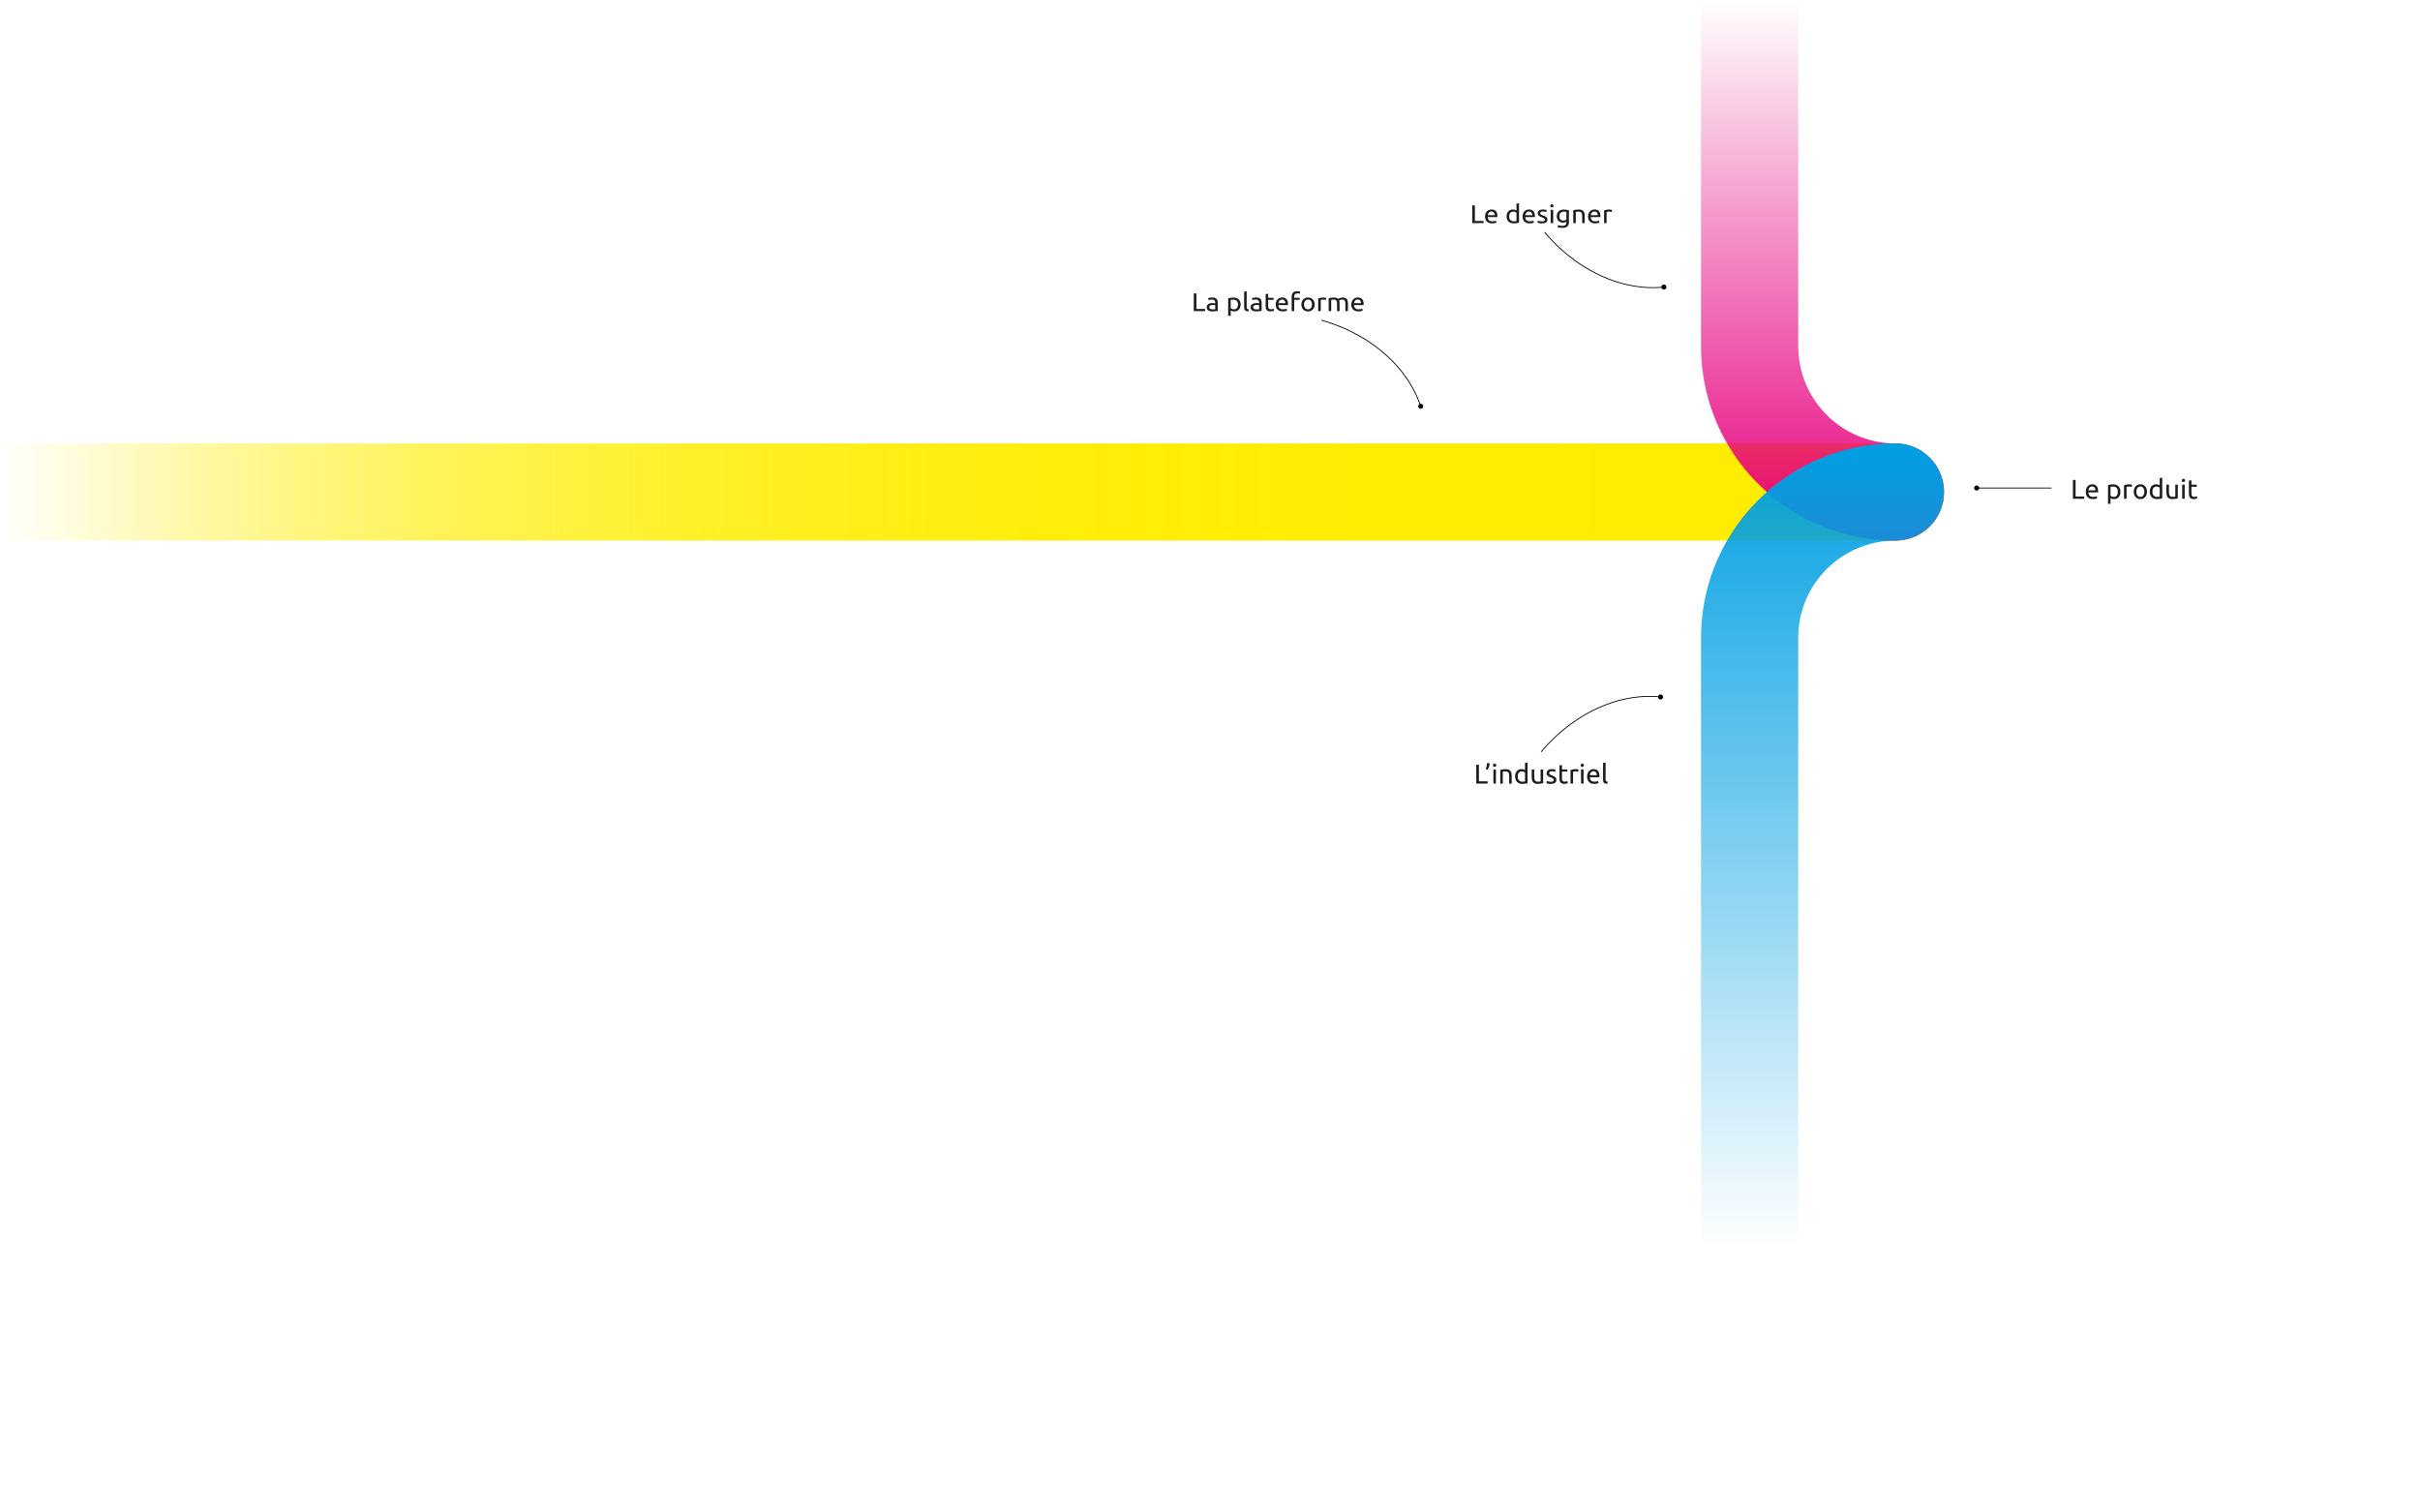<?xml version="1.0" encoding="UTF-8"?>
<svg xmlns="http://www.w3.org/2000/svg" xmlns:xlink="http://www.w3.org/1999/xlink" viewBox="0 0 2880 1800">
  <defs>
    <style>
      .uuid-5cc5837d-5b0d-490e-8585-bb35ad40e952 {
        fill: url(#uuid-14187087-adb9-42b1-8d01-7ee5b55dc2f5);
      }

      .uuid-5cc5837d-5b0d-490e-8585-bb35ad40e952, .uuid-8bb7c434-7350-48bc-9f50-53fbe48ac205, .uuid-9de90502-34d6-4294-925a-de4c1c2d3cd6 {
        mix-blend-mode: multiply;
      }

      .uuid-5999398b-8705-46fb-952d-1637c3b8c2e5 {
        fill: #1d1d1b;
      }

      .uuid-e974f90a-11f3-4978-ab3c-04e5fc1a44fa, .uuid-0ee068bf-3c49-48fc-a5e0-086f993ef0b4 {
        fill: none;
      }

      .uuid-8bb7c434-7350-48bc-9f50-53fbe48ac205 {
        fill: url(#uuid-097b971d-9389-4b1f-be28-9aa4b7c10b12);
      }

      .uuid-0ee068bf-3c49-48fc-a5e0-086f993ef0b4 {
        stroke: #000100;
        stroke-miterlimit: 10;
      }

      .uuid-74a83a95-461d-4661-8fff-e140bb5311c8 {
        isolation: isolate;
      }

      .uuid-9de90502-34d6-4294-925a-de4c1c2d3cd6 {
        fill: url(#uuid-fe98ff23-5695-4127-8013-7cac7f94abd0);
      }

      .uuid-5d25f1ee-34ea-4e57-9f75-b09286c9e518 {
        fill: #000100;
      }
    </style>
    <linearGradient id="uuid-fe98ff23-5695-4127-8013-7cac7f94abd0" data-name="Dégradé sans nom 78" x1="2313.54" y1="585.54" x2="0" y2="585.54" gradientTransform="translate(1742.31 -571.24) rotate(90)" gradientUnits="userSpaceOnUse">
      <stop offset="0" stop-color="#ffed00"/>
      <stop offset=".31" stop-color="#ffed00" stop-opacity=".99"/>
      <stop offset=".45" stop-color="#ffed00" stop-opacity=".96"/>
      <stop offset=".55" stop-color="#ffed00" stop-opacity=".91"/>
      <stop offset=".64" stop-color="#ffed00" stop-opacity=".84"/>
      <stop offset=".71" stop-color="#ffed00" stop-opacity=".75"/>
      <stop offset=".78" stop-color="#ffed00" stop-opacity=".64"/>
      <stop offset=".84" stop-color="#ffed00" stop-opacity=".51"/>
      <stop offset=".9" stop-color="#ffed00" stop-opacity=".35"/>
      <stop offset=".95" stop-color="#ffed00" stop-opacity=".18"/>
      <stop offset="1" stop-color="#ffed00" stop-opacity="0"/>
    </linearGradient>
    <linearGradient id="uuid-14187087-adb9-42b1-8d01-7ee5b55dc2f5" data-name="Dégradé sans nom 36" x1="2168.96" y1="643.37" x2="2168.96" y2="0" gradientUnits="userSpaceOnUse">
      <stop offset="0" stop-color="#e6007e"/>
      <stop offset="1" stop-color="#e6007e" stop-opacity="0"/>
    </linearGradient>
    <linearGradient id="uuid-097b971d-9389-4b1f-be28-9aa4b7c10b12" data-name="Dégradé sans nom 50" x1="2168.96" y1="527.7" x2="2168.96" y2="1485.54" gradientUnits="userSpaceOnUse">
      <stop offset="0" stop-color="#009fe3"/>
      <stop offset="1" stop-color="#009fe3" stop-opacity="0"/>
    </linearGradient>
  </defs>
  <g class="uuid-74a83a95-461d-4661-8fff-e140bb5311c8">
    <g id="uuid-73e868c7-5c20-4cb8-9317-82fdc4e7459f" data-name="Calque 1">
      <path class="uuid-9de90502-34d6-4294-925a-de4c1c2d3cd6" d="M1098.93-571.24h115.68V1684.47c0,31.92-25.92,57.84-57.84,57.84h0c-31.92,0-57.84-25.92-57.84-57.84V-571.24h0Z" transform="translate(571.24 1742.31) rotate(-90)"/>
      <path class="uuid-5cc5837d-5b0d-490e-8585-bb35ad40e952" d="M2255.72,527.72c-63.91,0-115.69-51.79-115.69-115.69V0h-115.65v412.03c0,42.11,11.26,81.66,30.97,115.69,39.99,69.13,114.75,115.65,200.37,115.65,31.91,0,57.83-25.87,57.83-57.83s-25.91-57.83-57.83-57.83Z"/>
      <path class="uuid-8bb7c434-7350-48bc-9f50-53fbe48ac205" d="M2255.72,527.7c-85.62,0-160.38,46.52-200.37,115.65-19.71,34.03-30.97,73.58-30.97,115.69v726.5h115.65v-726.5c0-63.91,51.79-115.69,115.69-115.69,31.91,0,57.83-25.87,57.83-57.83s-25.91-57.83-57.83-57.83Z"/>
      <g>
        <rect class="uuid-e974f90a-11f3-4978-ab3c-04e5fc1a44fa" x="1376.79" y="335.85" width="288.92" height="45.2"/>
        <path class="uuid-5999398b-8705-46fb-952d-1637c3b8c2e5" d="M1434.18,367.68v2.55h-13.49v-21.05h3.14v18.5h10.35Z"/>
        <path class="uuid-5999398b-8705-46fb-952d-1637c3b8c2e5" d="M1442.72,354.05c1.21,0,2.23.15,3.06.44.83.29,1.5.71,2.01,1.25.51.54.87,1.17,1.08,1.91s.32,1.55.32,2.44v9.87c-.26.04-.62.1-1.08.17-.46.07-.99.14-1.57.2-.58.06-1.21.12-1.89.17-.68.05-1.35.08-2.02.08-.95,0-1.82-.09-2.62-.27-.8-.18-1.49-.47-2.07-.87s-1.04-.92-1.36-1.56c-.32-.65-.49-1.43-.49-2.34s.19-1.62.57-2.25c.38-.63.89-1.13,1.54-1.52.65-.38,1.4-.67,2.26-.85.86-.18,1.77-.27,2.72-.27.3,0,.62.01.94.04.32.03.63.07.92.12s.54.1.76.14c.21.04.37.07.45.09v-.79c0-.47-.05-.93-.16-1.38-.11-.46-.3-.86-.58-1.21-.28-.35-.66-.64-1.15-.85-.48-.21-1.12-.32-1.89-.32-.99,0-1.86.07-2.6.2-.74.13-1.3.27-1.67.41l-.36-2.34c.39-.16,1.04-.32,1.94-.47.91-.15,1.89-.23,2.94-.23ZM1442.98,368.2c.71,0,1.34-.01,1.89-.04.55-.03,1.01-.09,1.38-.17v-4.71c-.22-.1-.57-.19-1.05-.26-.49-.07-1.07-.11-1.76-.11-.45,0-.93.03-1.44.09-.51.06-.97.19-1.39.38-.42.19-.77.46-1.05.79-.28.33-.42.77-.42,1.32,0,1.01.34,1.72,1.04,2.11s1.63.59,2.81.59Z"/>
        <path class="uuid-5999398b-8705-46fb-952d-1637c3b8c2e5" d="M1476.46,362.37c0,1.2-.17,2.3-.5,3.31-.33,1.01-.83,1.88-1.47,2.61-.65.73-1.44,1.3-2.38,1.7-.94.41-2.01.61-3.22.61-.97,0-1.83-.12-2.57-.36s-1.3-.48-1.67-.7v6.32h-3.01v-20.92c.71-.16,1.6-.34,2.67-.53,1.07-.19,2.3-.29,3.7-.29,1.29,0,2.46.19,3.49.58,1.04.39,1.92.93,2.65,1.64s1.3,1.57,1.7,2.6.6,2.17.6,3.45ZM1473.32,362.37c0-1.84-.49-3.26-1.46-4.25s-2.26-1.49-3.88-1.49c-.91,0-1.61.03-2.12.09s-.91.13-1.21.21v9.96c.37.28.89.56,1.58.82s1.44.39,2.26.39c.86,0,1.6-.15,2.22-.44.61-.29,1.12-.7,1.5-1.21.39-.52.67-1.12.84-1.82.17-.7.26-1.45.26-2.26Z"/>
        <path class="uuid-5999398b-8705-46fb-952d-1637c3b8c2e5" d="M1485.75,370.54c-1.86-.04-3.17-.42-3.95-1.12-.78-.71-1.17-1.81-1.17-3.31v-18.95l3.01-.49v18.98c0,.47.04.85.13,1.15.09.3.23.55.42.73.19.18.45.32.78.41.32.09.72.17,1.2.23l-.42,2.37Z"/>
        <path class="uuid-5999398b-8705-46fb-952d-1637c3b8c2e5" d="M1494.97,354.05c1.21,0,2.23.15,3.06.44.83.29,1.5.71,2.01,1.25.51.54.87,1.17,1.08,1.91s.32,1.55.32,2.44v9.87c-.26.04-.62.1-1.08.17-.46.07-.99.14-1.57.2-.58.06-1.21.12-1.89.17-.68.05-1.35.08-2.02.08-.95,0-1.82-.09-2.62-.27-.8-.18-1.49-.47-2.07-.87s-1.04-.92-1.36-1.56c-.32-.65-.49-1.43-.49-2.34s.19-1.62.57-2.25c.38-.63.89-1.13,1.54-1.52.65-.38,1.4-.67,2.26-.85.86-.18,1.77-.27,2.72-.27.3,0,.62.01.94.04.32.03.63.07.92.12s.54.1.76.14c.21.04.37.07.45.09v-.79c0-.47-.05-.93-.16-1.38-.11-.46-.3-.86-.58-1.21-.28-.35-.66-.64-1.15-.85-.48-.21-1.12-.32-1.89-.32-.99,0-1.86.07-2.6.2-.74.13-1.3.27-1.67.41l-.36-2.34c.39-.16,1.04-.32,1.94-.47.91-.15,1.89-.23,2.94-.23ZM1495.23,368.2c.71,0,1.34-.01,1.89-.04.55-.03,1.01-.09,1.38-.17v-4.71c-.22-.1-.57-.19-1.05-.26-.49-.07-1.07-.11-1.76-.11-.45,0-.93.03-1.44.09-.51.06-.97.19-1.39.38-.42.19-.77.46-1.05.79-.28.33-.42.77-.42,1.32,0,1.01.34,1.72,1.04,2.11s1.63.59,2.81.59Z"/>
        <path class="uuid-5999398b-8705-46fb-952d-1637c3b8c2e5" d="M1509.24,354.44h6.37v2.37h-6.37v7.29c0,.79.06,1.44.19,1.96.13.52.32.92.58,1.21.26.29.58.5.97.62.39.12.84.18,1.36.18.91,0,1.63-.1,2.18-.29.55-.19.93-.33,1.15-.41l.58,2.34c-.3.14-.83.32-1.58.53-.76.21-1.62.32-2.59.32-1.14,0-2.09-.14-2.83-.41s-1.34-.68-1.79-1.23c-.45-.55-.77-1.22-.96-2.02s-.27-1.73-.27-2.78v-14.09l3.01-.49v4.89Z"/>
        <path class="uuid-5999398b-8705-46fb-952d-1637c3b8c2e5" d="M1518.17,362.37c0-1.4.21-2.62.65-3.66.43-1.04,1-1.91,1.71-2.6.71-.69,1.53-1.2,2.46-1.55.93-.34,1.88-.52,2.85-.52,2.26,0,4,.66,5.21,1.99,1.21,1.33,1.81,3.35,1.81,6.06v.47c0,.19-.01.37-.03.53h-11.52c.13,1.64.64,2.88,1.52,3.74.88.85,2.27,1.28,4.14,1.28,1.06,0,1.95-.09,2.67-.26s1.27-.34,1.63-.5l.42,2.37c-.37.18-1.01.38-1.92.58s-1.96.3-3.12.3c-1.47,0-2.73-.21-3.8-.62-1.07-.42-1.95-.99-2.64-1.72-.69-.73-1.2-1.59-1.54-2.6-.33-1-.5-2.1-.5-3.3ZM1529.72,360.82c.02-1.28-.32-2.32-1.02-3.14-.7-.82-1.67-1.23-2.9-1.23-.69,0-1.3.13-1.83.38-.53.25-.98.58-1.34.99-.37.41-.65.87-.86,1.4-.21.53-.34,1.06-.4,1.61h8.35Z"/>
        <path class="uuid-5999398b-8705-46fb-952d-1637c3b8c2e5" d="M1543.76,346.67c.88,0,1.64.06,2.28.18.64.12,1.08.23,1.34.33l-.55,2.43c-.26-.12-.62-.24-1.1-.35-.47-.11-1.06-.17-1.75-.17-1.4,0-2.38.36-2.94,1.08-.56.72-.84,1.69-.84,2.9v1.37h6.47v2.37h-6.47v13.42h-3.01v-17.22c0-2.02.53-3.59,1.59-4.69,1.06-1.1,2.72-1.66,4.98-1.66Z"/>
        <path class="uuid-5999398b-8705-46fb-952d-1637c3b8c2e5" d="M1564.53,362.34c0,1.26-.19,2.39-.58,3.4-.39,1.01-.93,1.88-1.63,2.61-.7.73-1.54,1.29-2.51,1.69s-2.03.59-3.17.59-2.2-.2-3.17-.59-1.81-.96-2.51-1.69-1.25-1.6-1.63-2.61c-.39-1.01-.58-2.15-.58-3.4s.19-2.36.58-3.39.93-1.9,1.63-2.63c.7-.73,1.54-1.29,2.51-1.69s2.03-.59,3.17-.59,2.2.2,3.17.59,1.81.96,2.51,1.69c.7.73,1.25,1.6,1.63,2.63s.58,2.15.58,3.39ZM1561.39,362.34c0-1.78-.43-3.19-1.28-4.24-.85-1.04-2.01-1.56-3.48-1.56s-2.63.52-3.48,1.56c-.85,1.04-1.28,2.46-1.28,4.24s.43,3.19,1.28,4.24c.85,1.04,2.01,1.56,3.48,1.56s2.62-.52,3.48-1.56c.85-1.04,1.28-2.46,1.28-4.24Z"/>
        <path class="uuid-5999398b-8705-46fb-952d-1637c3b8c2e5" d="M1574.98,354.11c.26,0,.55.01.89.04.33.03.66.07.99.12s.62.1.89.15c.27.05.47.1.6.14l-.52,2.46c-.24-.08-.63-.18-1.18-.29s-1.26-.17-2.12-.17c-.56,0-1.12.06-1.67.17-.55.11-.91.19-1.08.23v13.27h-3.01v-15.12c.71-.24,1.6-.47,2.65-.68s2.24-.32,3.56-.32Z"/>
        <path class="uuid-5999398b-8705-46fb-952d-1637c3b8c2e5" d="M1581.26,354.9c.69-.16,1.6-.33,2.73-.52,1.13-.18,2.44-.27,3.93-.27,1.08,0,1.98.14,2.72.41.73.27,1.35.67,1.84,1.2.15-.1.39-.24.71-.43.32-.18.72-.36,1.2-.53.47-.17,1-.32,1.59-.46s1.21-.2,1.88-.2c1.29,0,2.35.18,3.17.53s1.46.86,1.93,1.5c.46.65.78,1.42.94,2.31.16.89.24,1.86.24,2.92v8.87h-3.01v-8.26c0-.93-.05-1.73-.15-2.4-.1-.67-.28-1.22-.55-1.67s-.64-.77-1.1-.99c-.46-.21-1.06-.32-1.8-.32-1.01,0-1.85.13-2.51.38-.66.25-1.11.48-1.34.68.17.53.3,1.1.39,1.73s.13,1.29.13,1.97v8.87h-3.01v-8.26c0-.93-.05-1.73-.16-2.4-.11-.67-.3-1.22-.57-1.67s-.64-.77-1.1-.99c-.46-.21-1.05-.32-1.76-.32-.3,0-.63,0-.97.03s-.67.04-.99.08c-.31.03-.6.07-.86.11-.26.04-.43.07-.52.09v13.33h-3.01v-15.34Z"/>
        <path class="uuid-5999398b-8705-46fb-952d-1637c3b8c2e5" d="M1608.17,362.37c0-1.4.21-2.62.65-3.66.43-1.04,1-1.91,1.71-2.6.71-.69,1.53-1.2,2.46-1.55.93-.34,1.88-.52,2.85-.52,2.26,0,4,.66,5.21,1.99,1.21,1.33,1.81,3.35,1.81,6.06v.47c0,.19-.01.37-.03.53h-11.52c.13,1.64.64,2.88,1.52,3.74.88.85,2.27,1.28,4.14,1.28,1.06,0,1.95-.09,2.67-.26s1.27-.34,1.63-.5l.42,2.37c-.37.18-1.01.38-1.92.58s-1.96.3-3.12.3c-1.47,0-2.73-.21-3.8-.62-1.07-.42-1.95-.99-2.64-1.72-.69-.73-1.2-1.59-1.54-2.6-.33-1-.5-2.1-.5-3.3ZM1619.72,360.82c.02-1.28-.32-2.32-1.02-3.14-.7-.82-1.67-1.23-2.9-1.23-.69,0-1.3.13-1.83.38-.53.25-.98.58-1.34.99-.37.41-.65.87-.86,1.4-.21.53-.34,1.06-.4,1.61h8.35Z"/>
      </g>
      <g>
        <rect class="uuid-e974f90a-11f3-4978-ab3c-04e5fc1a44fa" x="1689.63" y="231.13" width="288.92" height="45.2"/>
        <path class="uuid-5999398b-8705-46fb-952d-1637c3b8c2e5" d="M1765.58,262.96v2.55h-13.49v-21.05h3.14v18.5h10.35Z"/>
        <path class="uuid-5999398b-8705-46fb-952d-1637c3b8c2e5" d="M1767.36,257.64c0-1.4.21-2.62.65-3.66.43-1.04,1-1.91,1.71-2.6.71-.69,1.53-1.2,2.46-1.55.93-.34,1.88-.52,2.85-.52,2.26,0,4,.66,5.21,1.99,1.21,1.33,1.81,3.35,1.81,6.06v.47c0,.19-.01.37-.03.53h-11.52c.13,1.64.64,2.88,1.52,3.74.88.85,2.27,1.28,4.14,1.28,1.06,0,1.95-.09,2.67-.26s1.27-.34,1.63-.5l.42,2.37c-.37.18-1.01.38-1.92.58s-1.96.3-3.12.3c-1.47,0-2.73-.21-3.8-.62-1.07-.42-1.95-.99-2.64-1.72-.69-.73-1.2-1.59-1.54-2.6-.33-1-.5-2.1-.5-3.3ZM1778.91,256.09c.02-1.28-.32-2.32-1.02-3.14-.7-.82-1.67-1.23-2.9-1.23-.69,0-1.3.13-1.83.38-.53.25-.98.58-1.34.99-.37.41-.65.87-.86,1.4-.21.53-.34,1.06-.4,1.61h8.35Z"/>
        <path class="uuid-5999398b-8705-46fb-952d-1637c3b8c2e5" d="M1804.73,242.43l3.01-.49v23.11c-.69.18-1.57.36-2.65.55-1.08.18-2.32.27-3.72.27-1.29,0-2.46-.19-3.49-.58-1.04-.38-1.92-.93-2.65-1.64-.73-.71-1.3-1.57-1.7-2.6-.4-1.02-.6-2.17-.6-3.45s.17-2.33.5-3.34c.33-1.01.83-1.88,1.47-2.61.65-.73,1.44-1.3,2.38-1.7.94-.4,2.01-.61,3.22-.61.97,0,1.83.12,2.57.36.74.24,1.3.48,1.67.7v-7.99ZM1804.73,253.06c-.37-.28-.89-.56-1.58-.82-.69-.26-1.45-.39-2.26-.39-.86,0-1.6.15-2.22.44-.61.29-1.12.7-1.5,1.21-.39.52-.67,1.13-.84,1.84s-.26,1.47-.26,2.28c0,1.84.49,3.26,1.46,4.27.97,1,2.26,1.5,3.88,1.5.82,0,1.5-.04,2.05-.11.55-.07.98-.15,1.28-.23v-9.99Z"/>
        <path class="uuid-5999398b-8705-46fb-952d-1637c3b8c2e5" d="M1811.98,257.64c0-1.4.21-2.62.65-3.66.43-1.04,1-1.91,1.71-2.6.71-.69,1.53-1.2,2.46-1.55.93-.34,1.88-.52,2.85-.52,2.26,0,4,.66,5.21,1.99,1.21,1.33,1.81,3.35,1.81,6.06v.47c0,.19-.01.37-.03.53h-11.52c.13,1.64.64,2.88,1.52,3.74.88.85,2.27,1.28,4.14,1.28,1.06,0,1.95-.09,2.67-.26s1.27-.34,1.63-.5l.42,2.37c-.37.18-1.01.38-1.92.58s-1.96.3-3.12.3c-1.47,0-2.73-.21-3.8-.62-1.07-.42-1.95-.99-2.64-1.72-.69-.73-1.2-1.59-1.54-2.6-.33-1-.5-2.1-.5-3.3ZM1823.53,256.09c.02-1.28-.32-2.32-1.02-3.14-.7-.82-1.67-1.23-2.9-1.23-.69,0-1.3.13-1.83.38-.53.25-.98.58-1.34.99-.37.41-.65.87-.86,1.4-.21.53-.34,1.06-.4,1.61h8.35Z"/>
        <path class="uuid-5999398b-8705-46fb-952d-1637c3b8c2e5" d="M1834.92,263.47c1.23,0,2.14-.15,2.73-.46.59-.3.89-.79.89-1.46s-.29-1.23-.87-1.64c-.58-.41-1.54-.86-2.88-1.37-.65-.24-1.27-.49-1.86-.74-.59-.25-1.11-.55-1.54-.9-.43-.34-.78-.76-1.04-1.25s-.39-1.08-.39-1.79c0-1.4.55-2.5,1.65-3.33,1.1-.82,2.6-1.23,4.5-1.23.47,0,.95.03,1.42.08.47.05.92.11,1.33.18s.77.15,1.08.23.55.15.73.21l-.55,2.43c-.32-.16-.83-.33-1.52-.5-.69-.17-1.52-.26-2.49-.26-.84,0-1.57.16-2.2.47-.63.31-.94.8-.94,1.47,0,.34.07.65.21.91.14.26.36.5.65.71.29.21.65.41,1.08.59.43.18.95.38,1.55.58.8.28,1.51.56,2.13.83s1.16.59,1.6.96c.44.37.78.8,1.02,1.32.24.52.36,1.15.36,1.9,0,1.46-.58,2.56-1.73,3.31-1.15.75-2.8,1.12-4.93,1.12-1.49,0-2.65-.12-3.49-.35-.84-.23-1.41-.41-1.71-.53l.55-2.43c.34.12.9.3,1.65.55s1.76.36,3.01.36Z"/>
        <path class="uuid-5999398b-8705-46fb-952d-1637c3b8c2e5" d="M1846.92,246.86c-.54,0-1-.17-1.38-.5-.38-.33-.57-.78-.57-1.35s.19-1.02.57-1.35c.38-.33.84-.5,1.38-.5s1,.17,1.38.5c.38.33.57.78.57,1.35s-.19,1.02-.57,1.35c-.38.33-.84.5-1.38.5ZM1848.44,265.51h-3.01v-15.79h3.01v15.79Z"/>
        <path class="uuid-5999398b-8705-46fb-952d-1637c3b8c2e5" d="M1864.16,263.93c-.26.16-.76.37-1.5.62-.74.25-1.61.38-2.6.38s-1.97-.15-2.86-.46c-.89-.3-1.68-.77-2.35-1.41-.67-.64-1.2-1.43-1.58-2.38-.39-.95-.58-2.08-.58-3.4,0-1.15.18-2.21.55-3.17.37-.96.9-1.79,1.6-2.49.7-.7,1.56-1.25,2.57-1.64,1.01-.39,2.16-.59,3.43-.59,1.4,0,2.62.1,3.67.29,1.05.19,1.92.37,2.64.53v14.09c0,2.43-.67,4.19-2.01,5.28-1.34,1.09-3.37,1.64-6.08,1.64-1.06,0-2.05-.08-2.99-.24-.94-.16-1.75-.35-2.44-.58l.55-2.46c.6.22,1.34.42,2.22.59.87.17,1.78.26,2.73.26,1.79,0,3.08-.33,3.87-1,.79-.67,1.18-1.73,1.18-3.19v-.67ZM1864.13,252.21c-.3-.08-.71-.16-1.21-.23-.51-.07-1.19-.11-2.05-.11-1.62,0-2.86.5-3.74,1.49-.87.99-1.31,2.31-1.31,3.95,0,.91.12,1.69.37,2.34.25.65.58,1.18,1,1.61.42.43.91.74,1.46.94.55.2,1.12.3,1.7.3.8,0,1.53-.11,2.2-.32.67-.21,1.2-.46,1.58-.74v-9.23Z"/>
        <path class="uuid-5999398b-8705-46fb-952d-1637c3b8c2e5" d="M1872.32,250.17c.69-.16,1.61-.33,2.75-.52,1.14-.18,2.46-.27,3.95-.27,1.34,0,2.45.18,3.33.53.88.35,1.59.85,2.12,1.49s.9,1.4,1.12,2.29.32,1.87.32,2.95v8.87h-3.01v-8.26c0-.97-.07-1.8-.21-2.49-.14-.69-.37-1.25-.7-1.67-.32-.43-.76-.73-1.29-.93s-1.21-.29-2.01-.29c-.32,0-.66,0-1,.03s-.67.04-.99.08c-.31.03-.59.07-.84.11-.25.04-.43.07-.53.09v13.33h-3.01v-15.34Z"/>
        <path class="uuid-5999398b-8705-46fb-952d-1637c3b8c2e5" d="M1889.95,257.64c0-1.4.21-2.62.65-3.66.43-1.04,1-1.91,1.71-2.6.71-.69,1.53-1.2,2.46-1.55.93-.34,1.88-.52,2.85-.52,2.26,0,4,.66,5.21,1.99,1.21,1.33,1.81,3.35,1.81,6.06v.47c0,.19-.01.37-.03.53h-11.52c.13,1.64.64,2.88,1.52,3.74.88.85,2.27,1.28,4.14,1.28,1.06,0,1.95-.09,2.67-.26s1.27-.34,1.63-.5l.42,2.37c-.37.18-1.01.38-1.92.58s-1.96.3-3.12.3c-1.47,0-2.73-.21-3.8-.62-1.07-.42-1.95-.99-2.64-1.72-.69-.73-1.2-1.59-1.54-2.6-.33-1-.5-2.1-.5-3.3ZM1901.5,256.09c.02-1.28-.32-2.32-1.02-3.14-.7-.82-1.67-1.23-2.9-1.23-.69,0-1.3.13-1.83.38-.53.25-.98.58-1.34.99-.37.41-.65.87-.86,1.4-.21.53-.34,1.06-.4,1.61h8.35Z"/>
        <path class="uuid-5999398b-8705-46fb-952d-1637c3b8c2e5" d="M1915.19,249.38c.26,0,.55.01.89.04.33.03.66.07.99.12s.62.1.89.15c.27.05.47.1.6.14l-.52,2.46c-.24-.08-.63-.18-1.18-.29s-1.26-.17-2.12-.17c-.56,0-1.12.06-1.67.17-.55.11-.91.19-1.08.23v13.27h-3.01v-15.12c.71-.24,1.6-.47,2.65-.68s2.24-.32,3.56-.32Z"/>
      </g>
      <g>
        <path class="uuid-0ee068bf-3c49-48fc-a5e0-086f993ef0b4" d="M1976.29,829.46c-12.62-1.41-36.49-1.96-66.16,9.63-41.08,16.04-67.29,45.21-76.05,55.66"/>
        <path class="uuid-5d25f1ee-34ea-4e57-9f75-b09286c9e518" d="M1976.48,826.48c1.65.19,2.83,1.68,2.65,3.33-.19,1.65-1.68,2.83-3.33,2.65-1.65-.19-2.83-1.68-2.65-3.33.19-1.65,1.68-2.83,3.33-2.65Z"/>
      </g>
      <g>
        <rect class="uuid-e974f90a-11f3-4978-ab3c-04e5fc1a44fa" x="1689.63" y="907.44" width="288.92" height="48.15"/>
        <path class="uuid-5999398b-8705-46fb-952d-1637c3b8c2e5" d="M1770.37,929.83v2.72h-13.49v-22.42h3.14v19.71h10.35Z"/>
        <path class="uuid-5999398b-8705-46fb-952d-1637c3b8c2e5" d="M1772.73,908.28v.7c0,.23-.01.45-.03.66-.09,1.12-.33,2.23-.74,3.32-.41,1.09-.91,2.12-1.49,3.09l-2.33-.74c.45-.97.79-1.94,1.02-2.9.23-.96.34-1.86.34-2.7,0-.21,0-.45-.02-.7s-.03-.49-.05-.73h3.3Z"/>
        <path class="uuid-5999398b-8705-46fb-952d-1637c3b8c2e5" d="M1778.75,912.68c-.54,0-1-.18-1.38-.53-.38-.36-.57-.84-.57-1.44s.19-1.08.57-1.44c.38-.36.84-.53,1.38-.53s1,.18,1.38.53c.38.36.57.84.57,1.44s-.19,1.08-.57,1.44c-.38.36-.84.53-1.38.53ZM1780.27,932.54h-3.01v-16.82h3.01v16.82Z"/>
        <path class="uuid-5999398b-8705-46fb-952d-1637c3b8c2e5" d="M1785.45,916.21c.69-.17,1.61-.36,2.75-.55,1.14-.19,2.46-.29,3.95-.29,1.34,0,2.45.19,3.33.57.88.38,1.59.91,2.12,1.59s.9,1.49,1.12,2.44.32,2,.32,3.14v9.45h-3.01v-8.8c0-1.04-.07-1.92-.21-2.65-.14-.73-.37-1.33-.7-1.78-.32-.45-.76-.78-1.29-.99s-1.21-.31-2.01-.31c-.32,0-.66.01-1,.03s-.67.05-.99.08c-.31.03-.59.07-.84.11-.25.04-.43.08-.53.1v14.2h-3.01v-16.34Z"/>
        <path class="uuid-5999398b-8705-46fb-952d-1637c3b8c2e5" d="M1814.89,907.96l3.01-.52v24.62c-.69.19-1.58.39-2.65.58-1.08.19-2.32.29-3.72.29-1.29,0-2.46-.21-3.49-.62-1.04-.41-1.92-.99-2.65-1.75-.73-.76-1.3-1.68-1.7-2.77-.4-1.09-.6-2.31-.6-3.67s.17-2.48.5-3.56c.33-1.08.83-2.01,1.47-2.78.65-.78,1.44-1.38,2.38-1.81s2.01-.65,3.22-.65c.97,0,1.83.13,2.57.39.74.26,1.3.51,1.67.74v-8.51ZM1814.89,919.28c-.37-.3-.89-.59-1.58-.87-.69-.28-1.45-.42-2.26-.42-.86,0-1.6.16-2.22.47-.61.31-1.12.74-1.5,1.29-.39.55-.67,1.2-.84,1.96s-.26,1.56-.26,2.43c0,1.96.49,3.48,1.46,4.55.97,1.07,2.26,1.6,3.88,1.6.82,0,1.5-.04,2.05-.11.55-.08.98-.16,1.28-.24v-10.64Z"/>
        <path class="uuid-5999398b-8705-46fb-952d-1637c3b8c2e5" d="M1836.47,932.06c-.69.17-1.6.36-2.73.55-1.13.2-2.44.29-3.93.29-1.29,0-2.38-.19-3.27-.56-.88-.38-1.6-.91-2.13-1.6-.54-.69-.93-1.51-1.17-2.44s-.36-1.98-.36-3.12v-9.45h3.01v8.8c0,2.05.32,3.52.97,4.4.65.88,1.74,1.33,3.27,1.33.32,0,.66,0,1-.03.34-.02.67-.05.97-.08.3-.03.58-.06.83-.1.25-.03.43-.07.53-.11v-14.2h3.01v16.34Z"/>
        <path class="uuid-5999398b-8705-46fb-952d-1637c3b8c2e5" d="M1845.56,930.38c1.23,0,2.14-.16,2.73-.48.59-.32.89-.84.89-1.55s-.29-1.32-.87-1.75c-.58-.43-1.54-.92-2.88-1.46-.65-.26-1.27-.52-1.86-.79-.59-.27-1.11-.59-1.54-.96-.43-.37-.78-.81-1.04-1.33s-.39-1.15-.39-1.91c0-1.49.55-2.67,1.65-3.54,1.1-.87,2.6-1.31,4.5-1.31.47,0,.95.03,1.42.08.47.05.92.12,1.33.2s.77.16,1.08.24.55.16.73.23l-.55,2.59c-.32-.17-.83-.35-1.52-.53s-1.52-.28-2.49-.28c-.84,0-1.57.17-2.2.5s-.94.86-.94,1.57c0,.37.07.69.21.97.14.28.36.53.65.76.29.23.65.44,1.08.63.43.2.95.4,1.55.62.8.3,1.51.6,2.13.89s1.16.63,1.6,1.02c.44.39.78.86,1.02,1.41.24.55.36,1.22.36,2.02,0,1.55-.58,2.73-1.73,3.53-1.15.8-2.8,1.2-4.93,1.2-1.49,0-2.65-.12-3.49-.37-.84-.25-1.41-.44-1.71-.57l.55-2.59c.34.13.9.32,1.65.58.75.26,1.76.39,3.01.39Z"/>
        <path class="uuid-5999398b-8705-46fb-952d-1637c3b8c2e5" d="M1858.89,915.72h6.37v2.52h-6.37v7.77c0,.84.06,1.54.19,2.09.13.55.32.98.58,1.29s.58.53.97.66c.39.13.84.19,1.36.19.91,0,1.63-.1,2.18-.31.55-.21.93-.35,1.15-.44l.58,2.49c-.3.15-.83.34-1.58.57-.76.22-1.62.34-2.59.34-1.14,0-2.09-.14-2.83-.44s-1.34-.73-1.79-1.31c-.45-.58-.77-1.3-.96-2.15-.18-.85-.27-1.84-.27-2.96v-15.01l3.01-.52v5.21Z"/>
        <path class="uuid-5999398b-8705-46fb-952d-1637c3b8c2e5" d="M1875.29,915.36c.26,0,.55.02.89.05.33.03.66.08.99.13.32.05.62.11.89.16.27.05.47.1.6.15l-.52,2.62c-.24-.09-.63-.19-1.18-.31s-1.26-.18-2.12-.18c-.56,0-1.12.06-1.67.18-.55.12-.91.2-1.08.24v14.14h-3.01v-16.11c.71-.26,1.6-.5,2.65-.73s2.24-.34,3.56-.34Z"/>
        <path class="uuid-5999398b-8705-46fb-952d-1637c3b8c2e5" d="M1883.06,912.68c-.54,0-1-.18-1.38-.53-.38-.36-.57-.84-.57-1.44s.19-1.08.57-1.44c.38-.36.84-.53,1.38-.53s1,.18,1.38.53c.38.36.57.84.57,1.44s-.19,1.08-.57,1.44c-.38.36-.84.53-1.38.53ZM1884.58,932.54h-3.01v-16.82h3.01v16.82Z"/>
        <path class="uuid-5999398b-8705-46fb-952d-1637c3b8c2e5" d="M1888.82,924.17c0-1.49.21-2.79.65-3.9s1-2.03,1.71-2.77c.71-.73,1.53-1.28,2.46-1.65.93-.37,1.88-.55,2.85-.55,2.26,0,4,.71,5.21,2.12,1.21,1.41,1.81,3.56,1.81,6.46v.5c0,.21-.01.39-.03.57h-11.52c.13,1.75.64,3.07,1.52,3.98.88.91,2.27,1.36,4.14,1.36,1.06,0,1.95-.09,2.67-.28s1.27-.36,1.63-.53l.42,2.52c-.37.19-1.01.4-1.92.61-.92.22-1.96.32-3.12.32-1.47,0-2.73-.22-3.8-.66-1.07-.44-1.95-1.05-2.64-1.83-.69-.78-1.2-1.7-1.54-2.77-.33-1.07-.5-2.24-.5-3.51ZM1900.37,922.52c.02-1.36-.32-2.47-1.02-3.35-.7-.87-1.67-1.31-2.9-1.31-.69,0-1.3.13-1.83.4-.53.27-.98.62-1.34,1.05-.37.43-.65.93-.86,1.49-.21.56-.34,1.13-.4,1.71h8.35Z"/>
        <path class="uuid-5999398b-8705-46fb-952d-1637c3b8c2e5" d="M1912.89,932.87c-1.86-.04-3.17-.44-3.95-1.2-.78-.75-1.17-1.93-1.17-3.53v-20.19l3.01-.52v20.22c0,.5.04.91.13,1.23.09.32.23.58.42.78.19.19.45.34.78.44.32.1.72.18,1.2.24l-.42,2.52Z"/>
      </g>
      <g>
        <path class="uuid-0ee068bf-3c49-48fc-a5e0-086f993ef0b4" d="M1980.34,341.61c-12.62,1.41-36.49,1.96-66.16-9.63-41.08-16.04-67.29-45.21-76.05-55.66"/>
        <path class="uuid-5d25f1ee-34ea-4e57-9f75-b09286c9e518" d="M1979.84,338.61c1.65-.19,3.14,1,3.33,2.65.19,1.65-1,3.14-2.65,3.33-1.65.19-3.14-1-3.33-2.65-.19-1.65,1-3.14,2.65-3.33Z"/>
      </g>
      <g>
        <path class="uuid-0ee068bf-3c49-48fc-a5e0-086f993ef0b4" d="M1690.77,483.65c-3.92-12.08-13.27-34.05-36.06-56.29-31.56-30.8-68.94-42.65-82.08-46.31"/>
        <path class="uuid-5d25f1ee-34ea-4e57-9f75-b09286c9e518" d="M1693.56,482.59c.51,1.58-.36,3.28-1.94,3.78-1.58.51-3.28-.36-3.78-1.94s.36-3.28,1.94-3.78c1.58-.51,3.28.36,3.78,1.94Z"/>
      </g>
      <g>
        <rect class="uuid-e974f90a-11f3-4978-ab3c-04e5fc1a44fa" x="2395.41" y="568.49" width="288.92" height="48.15"/>
        <path class="uuid-5999398b-8705-46fb-952d-1637c3b8c2e5" d="M2480.44,590.88v2.72h-13.49v-22.42h3.14v19.7h10.35Z"/>
        <path class="uuid-5999398b-8705-46fb-952d-1637c3b8c2e5" d="M2482.22,585.21c0-1.49.21-2.79.65-3.9.43-1.11,1-2.03,1.71-2.77.71-.73,1.53-1.28,2.46-1.65.93-.37,1.88-.55,2.85-.55,2.26,0,4,.71,5.21,2.12,1.21,1.41,1.81,3.56,1.81,6.46v.5c0,.21-.01.39-.03.57h-11.52c.13,1.75.64,3.07,1.52,3.98.88.91,2.27,1.36,4.14,1.36,1.06,0,1.95-.09,2.67-.28.72-.18,1.27-.36,1.63-.53l.42,2.52c-.37.19-1.01.4-1.92.61-.92.22-1.96.32-3.12.32-1.47,0-2.73-.22-3.8-.66-1.07-.44-1.95-1.05-2.64-1.83-.69-.78-1.2-1.7-1.54-2.77-.33-1.07-.5-2.24-.5-3.51ZM2493.77,583.56c.02-1.36-.32-2.47-1.02-3.35-.7-.87-1.67-1.31-2.9-1.31-.69,0-1.3.13-1.83.4-.53.27-.98.62-1.34,1.05-.37.43-.65.93-.86,1.49-.21.56-.34,1.13-.4,1.71h8.35Z"/>
        <path class="uuid-5999398b-8705-46fb-952d-1637c3b8c2e5" d="M2523.53,585.21c0,1.27-.17,2.45-.5,3.53-.33,1.08-.83,2.01-1.47,2.78-.65.78-1.44,1.38-2.38,1.81s-2.01.65-3.22.65c-.97,0-1.83-.13-2.57-.39s-1.3-.51-1.67-.74v6.73h-3.01v-22.29c.71-.17,1.6-.36,2.67-.57,1.07-.2,2.3-.31,3.7-.31,1.29,0,2.46.21,3.49.61,1.04.41,1.92.99,2.65,1.75.73.76,1.3,1.68,1.7,2.77s.6,2.31.6,3.67ZM2520.39,585.21c0-1.96-.49-3.47-1.46-4.53s-2.26-1.59-3.88-1.59c-.91,0-1.61.03-2.12.1s-.91.14-1.21.23v10.61c.37.3.89.59,1.58.87s1.45.42,2.26.42c.86,0,1.6-.16,2.22-.47.61-.31,1.12-.74,1.5-1.29.39-.55.67-1.2.84-1.94.17-.74.26-1.55.26-2.41Z"/>
        <path class="uuid-5999398b-8705-46fb-952d-1637c3b8c2e5" d="M2533.98,576.41c.26,0,.55.02.89.05.33.03.66.08.99.13s.62.11.89.16c.27.05.47.1.6.15l-.52,2.62c-.24-.09-.63-.19-1.18-.31-.55-.12-1.26-.18-2.12-.18-.56,0-1.12.06-1.67.18-.55.12-.91.2-1.08.24v14.14h-3.01v-16.11c.71-.26,1.6-.5,2.65-.73,1.06-.23,2.24-.34,3.56-.34Z"/>
        <path class="uuid-5999398b-8705-46fb-952d-1637c3b8c2e5" d="M2555.11,585.18c0,1.34-.19,2.54-.58,3.62-.39,1.08-.93,2.01-1.63,2.78-.7.78-1.54,1.38-2.51,1.8-.97.42-2.03.63-3.17.63s-2.2-.21-3.17-.63c-.97-.42-1.81-1.02-2.51-1.8s-1.25-1.7-1.63-2.78c-.39-1.08-.58-2.29-.58-3.62s.19-2.52.58-3.61c.39-1.09.93-2.02,1.63-2.8s1.54-1.38,2.51-1.8c.97-.42,2.03-.63,3.17-.63s2.2.21,3.17.63c.97.42,1.81,1.02,2.51,1.8.7.78,1.25,1.71,1.63,2.8.39,1.09.58,2.29.58,3.61ZM2551.97,585.18c0-1.9-.43-3.4-1.28-4.51-.85-1.11-2.01-1.67-3.48-1.67s-2.63.56-3.48,1.67c-.85,1.11-1.28,2.62-1.28,4.51s.43,3.4,1.28,4.51c.85,1.11,2.01,1.67,3.48,1.67s2.62-.55,3.48-1.67c.85-1.11,1.28-2.62,1.28-4.51Z"/>
        <path class="uuid-5999398b-8705-46fb-952d-1637c3b8c2e5" d="M2570.22,569l3.01-.52v24.62c-.69.19-1.58.39-2.65.58-1.08.19-2.32.29-3.72.29-1.29,0-2.46-.21-3.49-.62-1.04-.41-1.92-.99-2.65-1.75s-1.3-1.68-1.7-2.77c-.4-1.09-.6-2.31-.6-3.67s.17-2.48.5-3.56c.33-1.08.83-2.01,1.47-2.78.65-.78,1.44-1.38,2.38-1.81.94-.43,2.01-.65,3.22-.65.97,0,1.83.13,2.57.39s1.3.51,1.67.74v-8.51ZM2570.22,580.33c-.37-.3-.89-.59-1.58-.87s-1.45-.42-2.26-.42c-.86,0-1.6.16-2.22.47-.61.31-1.12.74-1.5,1.29-.39.55-.67,1.2-.84,1.96-.17.76-.26,1.56-.26,2.43,0,1.96.49,3.48,1.46,4.55s2.26,1.6,3.88,1.6c.82,0,1.5-.04,2.05-.11.55-.08.98-.16,1.28-.24v-10.64Z"/>
        <path class="uuid-5999398b-8705-46fb-952d-1637c3b8c2e5" d="M2591.8,593.11c-.69.17-1.6.36-2.73.55s-2.44.29-3.93.29c-1.29,0-2.38-.19-3.27-.57-.88-.38-1.6-.91-2.13-1.6-.54-.69-.93-1.5-1.17-2.44-.24-.94-.36-1.98-.36-3.12v-9.45h3.01v8.8c0,2.05.32,3.52.97,4.4.65.88,1.74,1.33,3.27,1.33.32,0,.66-.01,1-.03.34-.02.67-.05.97-.08.3-.03.58-.06.83-.1.25-.03.43-.07.53-.11v-14.2h3.01v16.34Z"/>
        <path class="uuid-5999398b-8705-46fb-952d-1637c3b8c2e5" d="M2598.46,573.73c-.54,0-1-.18-1.38-.53-.38-.36-.57-.84-.57-1.44s.19-1.08.57-1.44c.38-.36.84-.53,1.38-.53s1,.18,1.38.53c.38.36.57.84.57,1.44s-.19,1.08-.57,1.44c-.38.36-.84.53-1.38.53ZM2599.98,593.59h-3.01v-16.82h3.01v16.82Z"/>
        <path class="uuid-5999398b-8705-46fb-952d-1637c3b8c2e5" d="M2607.98,576.77h6.37v2.52h-6.37v7.77c0,.84.06,1.54.19,2.09.13.55.32.98.58,1.29s.58.53.97.66c.39.13.84.19,1.36.19.91,0,1.63-.1,2.18-.31.55-.21.93-.35,1.15-.44l.58,2.49c-.3.15-.83.34-1.58.57-.76.23-1.62.34-2.59.34-1.14,0-2.09-.15-2.83-.44s-1.34-.73-1.79-1.31c-.45-.58-.77-1.3-.96-2.15-.18-.85-.27-1.84-.27-2.96v-15.01l3.01-.52v5.21Z"/>
      </g>
      <g>
        <line class="uuid-0ee068bf-3c49-48fc-a5e0-086f993ef0b4" x1="2352.21" y1="580.79" x2="2441.46" y2="580.79"/>
        <circle class="uuid-5d25f1ee-34ea-4e57-9f75-b09286c9e518" cx="2352.36" cy="580.79" r="3.01"/>
      </g>
    </g>
  </g>
</svg>